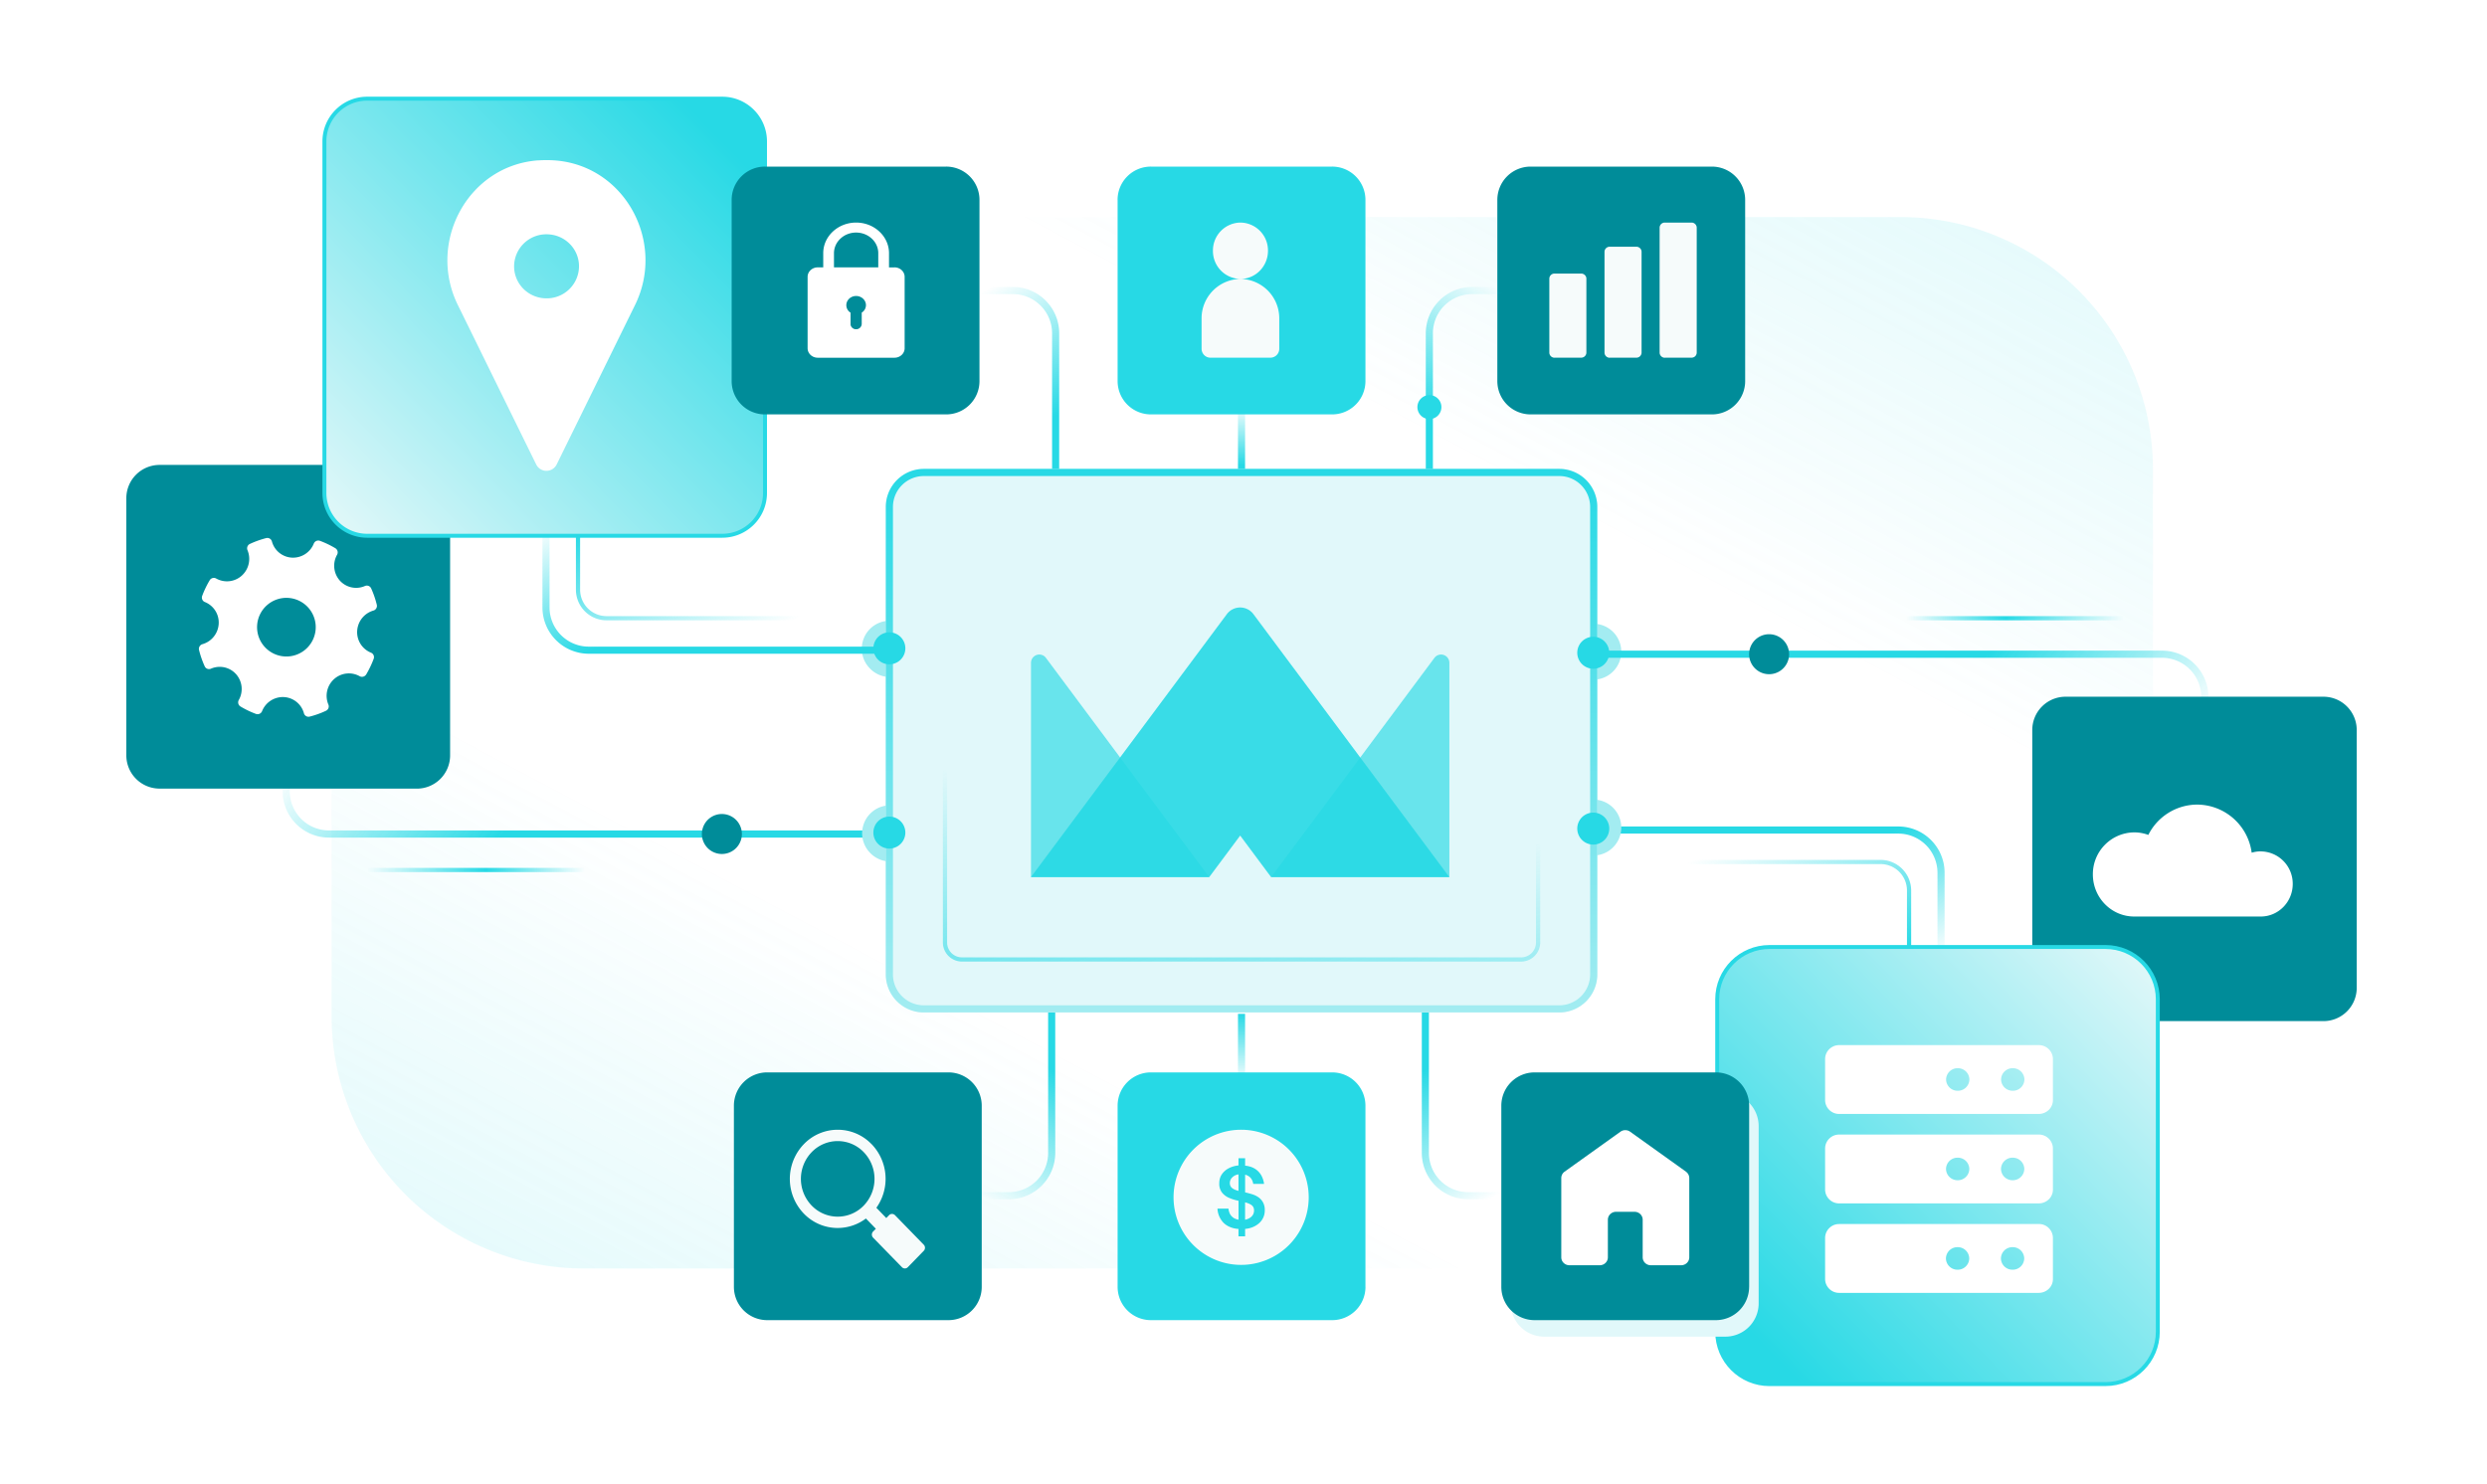 <svg width="630" height="376" viewBox="0 0 630 376" fill="none" xmlns="http://www.w3.org/2000/svg"><path d="M84 118.93A63.93 63.93 0 01147.93 55h333.51a63.93 63.93 0 0163.94 63.93v138.52a63.93 63.93 0 01-63.94 63.93h-333.5A63.93 63.93 0 0184 257.45V118.93z" fill="url(#paint0_linear_6379_22328)" fill-opacity=".6"/><path d="M545.38 257.45a63.93 63.93 0 01-63.94 63.93h-333.5A63.93 63.93 0 0184 257.45V118.93A63.93 63.93 0 01147.93 55h333.51a63.93 63.93 0 0163.94 63.93v138.52z" fill="url(#paint1_linear_6379_22328)" fill-opacity=".6"/><path fill-rule="evenodd" clip-rule="evenodd" d="M313.6 256.87v46.44h1.8v-46.44h-1.8z" fill="url(#paint2_linear_6379_22328)"/><path fill-rule="evenodd" clip-rule="evenodd" d="M315.4 120.03V73.6h-1.8v46.44h1.8z" fill="url(#paint3_linear_6379_22328)"/><path fill-rule="evenodd" clip-rule="evenodd" d="M73.4 187v13.47a9.94 9.94 0 009.94 9.93H226.4v1.81H83.34a11.75 11.75 0 01-11.75-11.75v-13.45h1.81z" fill="url(#paint4_linear_6379_22328)"/><path fill-rule="evenodd" clip-rule="evenodd" d="M93.27 219.89h56.2v1.06h-56.2v-1.06z" fill="url(#paint5_linear_6379_22328)"/><path d="M187.93 211.3a5.06 5.06 0 11-10.13 0 5.06 5.06 0 0110.13 0z" fill="#008C99"/><path fill-rule="evenodd" clip-rule="evenodd" d="M492.6 221.14v54.97h-1.8v-54.97a9.94 9.94 0 00-9.95-9.94h-96.49v-1.8h96.5c6.48 0 11.74 5.25 11.74 11.74z" fill="url(#paint6_linear_6379_22328)"/><path fill-rule="evenodd" clip-rule="evenodd" d="M484.13 225.62v58.6h-1.06v-58.6c0-3.7-3-6.7-6.7-6.7h-100.1v-1.06h100.1a7.76 7.76 0 017.76 7.76z" fill="url(#paint7_linear_6379_22328)"/><g filter="url(#filter0_d_6379_22328)"><path d="M379.3 50.64a8.43 8.43 0 018.43-8.43h45.92a8.43 8.43 0 018.43 8.43v45.92a8.43 8.43 0 01-8.43 8.43h-45.92a8.43 8.43 0 01-8.43-8.43V50.64z" fill="#008C99"/></g><g filter="url(#filter1_d_6379_22328)"><path d="M283.1 50.64a8.43 8.43 0 018.44-8.43h45.91a8.43 8.43 0 018.44 8.43v45.92a8.43 8.43 0 01-8.44 8.43h-45.9a8.43 8.43 0 01-8.44-8.43V50.64z" fill="#27D9E5"/></g><path fill-rule="evenodd" clip-rule="evenodd" d="M239.58 303.84h15.99c6.48 0 11.74-5.25 11.74-11.74v-35.6h-1.8v35.6a9.94 9.94 0 01-9.94 9.94h-16v1.8z" fill="url(#paint8_linear_6379_22328)"/><g filter="url(#filter2_d_6379_22328)"><path d="M248.69 326.04a8.43 8.43 0 01-8.43 8.43h-45.91a8.43 8.43 0 01-8.44-8.43v-45.91a8.43 8.43 0 018.44-8.43h45.9a8.43 8.43 0 018.44 8.43v45.91z" fill="#008C99"/></g><g filter="url(#filter3_d_6379_22328)"><path d="M345.9 326.04a8.43 8.43 0 01-8.44 8.43h-45.91a8.43 8.43 0 01-8.44-8.43v-45.91a8.43 8.43 0 018.44-8.43h45.9a8.43 8.43 0 018.44 8.43v45.91z" fill="#27D9E5"/></g><path fill-rule="evenodd" clip-rule="evenodd" d="M388.92 72.7h-16a11.75 11.75 0 00-11.74 11.74v35.6h1.8v-35.6a9.94 9.94 0 019.94-9.93h16V72.7z" fill="url(#paint9_linear_6379_22328)"/><path fill-rule="evenodd" clip-rule="evenodd" d="M240.58 72.7h15.99c6.49 0 11.74 5.26 11.74 11.74v35.6h-1.8v-35.6a9.94 9.94 0 00-9.94-9.93h-16V72.7z" fill="url(#paint10_linear_6379_22328)"/><path fill-rule="evenodd" clip-rule="evenodd" d="M387.9 303.84h-15.98a11.75 11.75 0 01-11.75-11.74v-35.6h1.8v35.6a9.94 9.94 0 009.95 9.94h15.99v1.8z" fill="url(#paint11_linear_6379_22328)"/><g filter="url(#filter4_d_6379_22328)"><path d="M40.43 199.8a8.43 8.43 0 01-8.43-8.43v-65.15a8.43 8.43 0 018.43-8.43h65.15a8.43 8.43 0 018.44 8.43v65.15a8.43 8.43 0 01-8.44 8.44H40.43z" fill="#008C99"/></g><path d="M230.3 205.93a7.09 7.09 0 11-10.01 10.02 7.09 7.09 0 0110.02-10.02zM230.3 159.25a7.09 7.09 0 11-10.01 10.03 7.09 7.09 0 0110.02-10.03zM396.52 209.93a7.09 7.09 0 1114.17 0 7.09 7.09 0 01-14.17 0zM396.52 165.38a7.09 7.09 0 1114.17 0 7.09 7.09 0 01-14.17 0z" fill="#A3ECF1"/><path fill-rule="evenodd" clip-rule="evenodd" d="M557.62 190.04V176.6a9.94 9.94 0 00-9.94-9.94H404.62v-1.81h143.06c6.49 0 11.75 5.26 11.75 11.75v13.45h-1.81z" fill="url(#paint12_linear_6379_22328)"/><g filter="url(#filter5_d_6379_22328)"><path d="M597 250.28a8.43 8.43 0 01-8.43 8.43h-65.33a8.43 8.43 0 01-8.43-8.43v-65.33a8.43 8.43 0 018.43-8.43h65.33a8.43 8.43 0 018.43 8.43v65.33z" fill="#008C99"/></g><path d="M448.25 350.68A13.25 13.25 0 01435 337.42v-84.24c0-7.32 5.93-13.25 13.25-13.25h85.1c7.33 0 13.26 5.93 13.26 13.25v84.24c0 7.32-5.93 13.25-13.25 13.25h-85.1z" fill="url(#paint13_linear_6379_22328)"/><g filter="url(#filter6_b_6379_22328)"><path fill-rule="evenodd" clip-rule="evenodd" d="M448.25 351.18c-7.6 0-13.75-6.16-13.75-13.76v-84.24c0-7.6 6.15-13.75 13.75-13.75h85.1c7.6 0 13.76 6.16 13.76 13.75v84.24c0 7.6-6.16 13.75-13.75 13.75h-85.11zm-12.75-13.76c0 7.05 5.7 12.75 12.75 12.75h85.1c7.05 0 12.76-5.7 12.76-12.75v-84.24c0-7.04-5.71-12.75-12.75-12.75h-85.11c-7.04 0-12.75 5.7-12.75 12.75v84.24z" fill="#27D9E5"/></g><path fill-rule="evenodd" clip-rule="evenodd" d="M137.41 153.89V98.92h1.8v54.97a9.94 9.94 0 009.95 9.94h96.48v1.8h-96.48a11.75 11.75 0 01-11.75-11.74z" fill="url(#paint14_linear_6379_22328)"/><path fill-rule="evenodd" clip-rule="evenodd" d="M145.89 149.4V90.82h1.06v58.58c0 3.7 3 6.7 6.7 6.7h100.1v1.06h-100.1a7.76 7.76 0 01-7.76-7.76z" fill="url(#paint15_linear_6379_22328)"/><path d="M182.96 25c5.98 0 10.84 4.85 10.84 10.84v89.06c0 5.99-4.86 10.84-10.84 10.84H93.03a10.84 10.84 0 01-10.84-10.84V35.84c0-5.99 4.85-10.84 10.84-10.84h89.93z" fill="url(#paint16_linear_6379_22328)"/><g filter="url(#filter7_b_6379_22328)"><path fill-rule="evenodd" clip-rule="evenodd" d="M182.95 24.5c6.27 0 11.34 5.08 11.34 11.34v89.06c0 6.27-5.07 11.34-11.34 11.34H93.03a11.34 11.34 0 01-11.35-11.34V35.84c0-6.26 5.08-11.34 11.35-11.34h89.92zm10.34 11.34c0-5.71-4.63-10.34-10.34-10.34H93.03a10.34 10.34 0 00-10.35 10.34v89.06c0 5.71 4.64 10.34 10.35 10.34h89.92c5.72 0 10.34-4.63 10.34-10.34V35.84z" fill="#27D9E5"/></g><path d="M136.21 40.65a31.78 31.78 0 014.47 0c17.75 1.42 27.97 20.78 20.2 36.6L141 117.7a2.89 2.89 0 01-5.16 0l-19.88-40.46c-7.77-15.82 2.48-35.18 20.2-36.6h.05zm2.24 34.94a8.16 8.16 0 008.22-8.12c0-4.49-3.67-8.11-8.22-8.11a8.16 8.16 0 00-8.22 8.11c0 4.5 3.67 8.12 8.22 8.12z" fill="#fff"/><path fill-rule="evenodd" clip-rule="evenodd" d="M51.9 152.53a5.59 5.59 0 013.5 5.53 5.7 5.7 0 01-4.12 5.15c-.63.18-1.02.83-.86 1.47.35 1.42.83 2.81 1.44 4.14.27.6.97.86 1.57.6a5.55 5.55 0 016.38 1.4 5.66 5.66 0 01.68 6.53c-.33.58-.13 1.31.44 1.65a23.55 23.55 0 003.89 1.87c.62.23 1.32-.07 1.57-.7a5.66 5.66 0 015.52-3.56 5.55 5.55 0 015.08 4.1 1.2 1.2 0 001.45.85c1.42-.36 2.8-.85 4.13-1.48.6-.28.87-.99.61-1.59a5.7 5.7 0 011.44-6.43 5.6 5.6 0 016.5-.73c.58.32 1.3.1 1.65-.46a24.38 24.38 0 001.88-3.93 1.22 1.22 0 00-.67-1.58 5.59 5.59 0 01-3.5-5.53 5.7 5.7 0 014.12-5.14c.63-.18 1-.84.85-1.47a23.42 23.42 0 00-1.43-4.15 1.2 1.2 0 00-1.58-.6 5.55 5.55 0 01-6.37-1.39 5.66 5.66 0 01-.68-6.53c.33-.59.12-1.32-.45-1.66a23.55 23.55 0 00-3.88-1.86 1.23 1.23 0 00-1.57.69 5.66 5.66 0 01-5.53 3.56 5.55 5.55 0 01-5.08-4.1 1.2 1.2 0 00-1.45-.85c-1.42.37-2.8.86-4.13 1.48-.6.28-.86 1-.6 1.6.9 2.15.4 4.75-1.44 6.42a5.6 5.6 0 01-6.5.74 1.22 1.22 0 00-1.65.46 24.18 24.18 0 00-1.89 3.93c-.23.63.06 1.33.68 1.57zm17.59 13.14a7.43 7.43 0 116.55-13.33 7.43 7.43 0 01-6.55 13.33z" fill="#fff"/><path d="M394.99 118.8a9.64 9.64 0 019.63 9.64v118.43a9.64 9.64 0 01-9.63 9.64H234.03a9.64 9.64 0 01-9.64-9.64V128.44a9.64 9.64 0 019.64-9.64h160.96z" fill="#E1F8FA"/><g filter="url(#filter8_b_6379_22328)"><path fill-rule="evenodd" clip-rule="evenodd" d="M402.81 246.87V128.44c0-4.33-3.5-7.83-7.82-7.83H234.03a7.83 7.83 0 00-7.83 7.83v118.43c0 4.32 3.5 7.83 7.83 7.83h160.96c4.32 0 7.82-3.5 7.82-7.83zm1.81-118.43a9.64 9.64 0 00-9.63-9.64H234.03a9.64 9.64 0 00-9.64 9.64v118.43a9.64 9.64 0 009.64 9.64h160.96a9.64 9.64 0 009.63-9.64V128.44z" fill="url(#paint17_linear_6379_22328)"/></g><path fill-rule="evenodd" clip-rule="evenodd" d="M385.32 131.74a4.84 4.84 0 014.84 4.84v102.2a4.84 4.84 0 01-4.84 4.84H243.69a4.84 4.84 0 01-4.84-4.84v-102.2a4.84 4.84 0 014.84-4.84h141.63zm3.77 4.84a3.77 3.77 0 00-3.77-3.77H243.69a3.77 3.77 0 00-3.77 3.77v102.2a3.77 3.77 0 003.77 3.78h141.63a3.77 3.77 0 003.77-3.78v-102.2z" fill="url(#paint18_linear_6379_22328)"/><path d="M322.02 222.21l41.36-55.55a2.1 2.1 0 013.77 1.25v54.3h-45.13zM306.3 222.21l-41.36-55.55a2.1 2.1 0 00-3.77 1.25v54.3h45.13z" fill="#27D9E5" fill-opacity=".65"/><path d="M314.16 211.7l7.82 10.51h45.16l-49.63-66.62a4.2 4.2 0 00-6.72 0l-49.62 66.62h45.16l7.83-10.51z" fill="#27D9E5" fill-opacity=".9"/><path d="M516.44 264.79h-50.5a3.55 3.55 0 00-3.61 3.48v10.47a3.55 3.55 0 003.6 3.49h50.51c1.99 0 3.6-1.56 3.6-3.49v-10.47a3.55 3.55 0 00-3.6-3.48zm-20.5 11.56a2.9 2.9 0 01-2.96-2.85 2.9 2.9 0 012.95-2.86 2.9 2.9 0 012.95 2.86 2.9 2.9 0 01-2.95 2.85zm13.92 0a2.9 2.9 0 01-2.95-2.85 2.9 2.9 0 012.95-2.86 2.9 2.9 0 012.96 2.86 2.9 2.9 0 01-2.96 2.85zm6.56 11.1h-50.49a3.55 3.55 0 00-3.6 3.49v10.47a3.55 3.55 0 003.6 3.48h50.51c1.99 0 3.6-1.56 3.6-3.48v-10.47a3.55 3.55 0 00-3.6-3.49h-.02zm-20.51 11.57a2.9 2.9 0 01-2.95-2.86 2.9 2.9 0 012.95-2.85 2.9 2.9 0 012.95 2.85 2.9 2.9 0 01-2.95 2.86zm13.93 0a2.9 2.9 0 01-2.95-2.86 2.9 2.9 0 012.95-2.85 2.9 2.9 0 012.95 2.85 2.9 2.9 0 01-2.95 2.86zm6.56 11.1h-50.47a3.55 3.55 0 00-3.6 3.49v10.47a3.55 3.55 0 003.6 3.48h50.51c1.99 0 3.6-1.56 3.6-3.48V313.6a3.55 3.55 0 00-3.6-3.49h-.04zm-20.51 11.57a2.9 2.9 0 01-2.95-2.86 2.9 2.9 0 012.95-2.85 2.9 2.9 0 012.95 2.85 2.9 2.9 0 01-2.95 2.86zm13.93 0a2.9 2.9 0 01-2.95-2.86 2.9 2.9 0 012.95-2.85 2.9 2.9 0 012.95 2.85 2.9 2.9 0 01-2.95 2.86z" fill="#fff"/><path fill-rule="evenodd" clip-rule="evenodd" d="M537.76 157.16h-56.2v-1.06h56.2v1.06z" fill="url(#paint19_linear_6379_22328)"/><path d="M399.55 209.93a4.05 4.05 0 118.1 0 4.05 4.05 0 01-8.1 0zM399.55 165.38a4.05 4.05 0 118.1 0 4.05 4.05 0 01-8.1 0z" fill="#27D9E5"/><path d="M443.08 165.75a5.06 5.06 0 1110.13 0 5.06 5.06 0 01-10.13 0z" fill="#008C99"/><path d="M221.24 210.94a4.05 4.05 0 118.1 0 4.05 4.05 0 01-8.1 0zM221.24 164.26a4.05 4.05 0 118.1 0 4.05 4.05 0 01-8.1 0z" fill="#27D9E5"/><g filter="url(#filter9_b_6379_22328)"><path d="M572.68 215.7c-.8 0-1.56.12-2.29.34a14.02 14.02 0 00-13.8-12.19 13.9 13.9 0 00-12.38 7.68 10.3 10.3 0 00-3.57-.64 10.57 10.57 0 00-10.48 10.66c0 5.89 4.7 10.66 10.48 10.66h32.04c4.48 0 8.11-3.7 8.11-8.25a8.18 8.18 0 00-8.1-8.25z" fill="#fff"/></g><g filter="url(#filter10_d_6379_22328)"><path d="M443.09 325.4a8.43 8.43 0 01-8.44 8.43h-45.9a8.43 8.43 0 01-8.44-8.44v-44.9a8.43 8.43 0 018.43-8.43h45.91a8.43 8.43 0 018.44 8.43v44.9z" fill="#E1F8FA"/></g><g filter="url(#filter11_d_6379_22328)"><path d="M443.08 326.04a8.43 8.43 0 01-8.43 8.43h-45.91a8.43 8.43 0 01-8.43-8.43v-45.91a8.43 8.43 0 018.43-8.43h45.91a8.43 8.43 0 018.44 8.43v45.91z" fill="#008C99"/></g><path d="M427.09 296.85l-14.16-10.13a2.1 2.1 0 00-2.43 0l-14.16 10.13a2 2 0 00-.84 1.63v20.07c0 1.11.92 2.01 2.05 2.01h7.7c1.13 0 2.05-.9 2.05-2v-9.53c0-1.1.92-2.01 2.06-2.01h4.7c1.14 0 2.06.9 2.06 2.01v9.52c0 1.11.92 2.01 2.06 2.01h7.68c1.14 0 2.06-.9 2.06-2v-20.08c0-.65-.32-1.25-.85-1.63h.02z" fill="#fff"/><path d="M220.78 289.88a11.9 11.9 0 00-17.15 0 12.68 12.68 0 000 17.6 11.89 11.89 0 0015.72 1.24l2.52 2.6-.7.7a1.12 1.12 0 000 1.55l7.3 7.48c.41.43 1.09.43 1.5 0l4.03-4.14c.42-.43.42-1.12 0-1.55l-7.28-7.48a1.05 1.05 0 00-1.51 0l-.7.72L222 306a12.67 12.67 0 00-1.21-16.12zm-15.17 15.56a9.75 9.75 0 010-13.53 9.15 9.15 0 0113.19 0 9.75 9.75 0 010 13.53 9.15 9.15 0 01-13.19 0z" fill="#F6FBFB"/><path d="M231.44 89a14.68 14.68 0 00-18.2-22.73L201.84 55.3a1.4 1.4 0 00-1.99.03l-3.2 3.32a1.4 1.4 0 00.04 1.99l11.38 10.98a14.68 14.68 0 0023.36 17.4zm-18.68-1.78a11.69 11.69 0 1116.23-16.82 11.69 11.69 0 01-16.23 16.82z" fill="#008C99"/><path d="M407.76 90.62h6.77a1.3 1.3 0 001.31-1.3V63.8c0-.7-.59-1.29-1.3-1.29h-6.78a1.3 1.3 0 00-1.31 1.3v25.53c0 .7.59 1.3 1.31 1.3zm13.97 0h6.77a1.3 1.3 0 001.31-1.3V57.69c0-.71-.59-1.3-1.31-1.3h-6.77a1.3 1.3 0 00-1.32 1.3v31.65c0 .7.6 1.3 1.32 1.3zm-27.95 0h6.77c.72 0 1.31-.58 1.31-1.3V70.6c0-.7-.59-1.29-1.31-1.29h-6.77a1.3 1.3 0 00-1.31 1.3v18.72c0 .7.59 1.3 1.3 1.3z" fill="#F6FBFB"/><g filter="url(#filter12_d_6379_22328)"><path d="M185.34 50.64a8.43 8.43 0 018.44-8.43h45.9a8.43 8.43 0 018.44 8.43v45.92a8.43 8.43 0 01-8.43 8.43h-45.91a8.43 8.43 0 01-8.44-8.43V50.64z" fill="#008C99"/></g><path d="M226.59 67.75h-1.39v-3.6c0-4.28-3.74-7.76-8.33-7.76-4.6 0-8.33 3.48-8.33 7.75v3.6h-1.39c-1.42 0-2.57 1.08-2.57 2.4v18.09c0 1.32 1.15 2.4 2.57 2.4h19.44c1.42 0 2.57-1.08 2.57-2.4V70.14c0-1.32-1.15-2.4-2.57-2.4zm-8.3 11.47v2.88a1.4 1.4 0 01-1.41 1.32 1.4 1.4 0 01-1.4-1.06 1.35 1.35 0 01-.02-.26v-2.88a2.23 2.23 0 01-1.07-1.9c0-.8.43-1.51 1.09-1.93a2.62 2.62 0 012.78 0c.66.42 1.1 1.12 1.1 1.92a2.23 2.23 0 01-1.08 1.9zm-7.03-11.47v-3.6c0-2.89 2.52-5.23 5.6-5.23 3.1 0 5.62 2.34 5.62 5.22v3.6h-11.22z" fill="#fff"/><path d="M365.13 102.97a3.04 3.04 0 11-6.07 0 3.04 3.04 0 016.07 0z" fill="#27D9E5"/><path d="M321.2 63.53a7.06 7.06 0 00-6.97-7.14 7.06 7.06 0 00-6.97 7.14 7.06 7.06 0 006.97 7.14c3.84 0 6.97-3.2 6.97-7.14zm-6.97 7.14a9.98 9.98 0 00-9.85 10.1v7.57c0 1.26 1 2.28 2.22 2.28h15.24a2.25 2.25 0 002.22-2.28v-7.58a9.98 9.98 0 00-9.85-10.09h.02zM311.54 299.75c0 .5.18.91.53 1.22.35.3.9.55 1.66.75v-4.18a2.8 2.8 0 00-1.6.78 2 2 0 00-.59 1.43zm5.54 5.6c-.4-.3-.96-.54-1.68-.73v4.41c.66-.13 1.21-.4 1.64-.81.42-.42.63-.93.63-1.54 0-.6-.2-1.02-.6-1.33zm-2.68-19.12a17.12 17.12 0 100 34.24 17.12 17.12 0 000-34.24zm5.37 22.7c-.42.68-1 1.22-1.75 1.64-.75.43-1.62.7-2.61.79v1.88h-1.68v-1.88a6.5 6.5 0 01-2.6-.69c-.67-.36-1.19-.8-1.56-1.3a5.52 5.52 0 01-1.16-3.15h2.78c.07.5.18.9.34 1.24.15.34.4.65.75.94.35.3.83.5 1.46.62v-4.77l-.13-.05a11.5 11.5 0 01-2.3-.73 4.5 4.5 0 01-1.77-1.35 3.64 3.64 0 01-.68-2.3c0-.9.22-1.67.67-2.32a4.71 4.71 0 011.77-1.53c.73-.38 1.55-.61 2.43-.7v-1.83h1.68v1.89c.92.1 1.67.32 2.27.66a4.71 4.71 0 012.15 2.49c.17.41.3.9.38 1.47h-2.74c-.07-.38-.17-.7-.3-.97a2.67 2.67 0 00-.61-.79 2.73 2.73 0 00-1.15-.57v4.47l.23.06c.52.12 1.06.27 1.61.44a5.9 5.9 0 011.54.75c.47.33.86.76 1.15 1.29a4 4 0 01.45 2c0 .86-.2 1.63-.63 2.3z" fill="#F6FBFB"/><defs><linearGradient id="paint0_linear_6379_22328" x1="-171.73" y1="622.93" x2="234.72" y2="-145.34" gradientUnits="userSpaceOnUse"><stop stop-color="#A3ECF1"/><stop offset=".6" stop-color="#27D9E5" stop-opacity="0"/></linearGradient><linearGradient id="paint1_linear_6379_22328" x1="801.11" y1="-246.55" x2="394.66" y2="521.72" gradientUnits="userSpaceOnUse"><stop stop-color="#A3ECF1"/><stop offset=".6" stop-color="#27D9E5" stop-opacity="0"/></linearGradient><linearGradient id="paint2_linear_6379_22328" x1="314.5" y1="208.13" x2="314.5" y2="326.6" gradientUnits="userSpaceOnUse"><stop offset=".41" stop-color="#27D9E5"/><stop offset=".56" stop-color="#27D9E5" stop-opacity="0"/></linearGradient><linearGradient id="paint3_linear_6379_22328" x1="314.5" y1="168.78" x2="314.5" y2="50.31" gradientUnits="userSpaceOnUse"><stop offset=".43" stop-color="#27D9E5"/><stop offset=".56" stop-color="#27D9E5" stop-opacity="0"/></linearGradient><linearGradient id="paint4_linear_6379_22328" x1="61.98" y1="178.55" x2="149.42" y2="270.97" gradientUnits="userSpaceOnUse"><stop offset=".15" stop-color="#27D9E5" stop-opacity="0"/><stop offset=".54" stop-color="#27D9E5"/></linearGradient><linearGradient id="paint5_linear_6379_22328" x1="174.54" y1="219.42" x2="54.7" y2="220.54" gradientUnits="userSpaceOnUse"><stop offset=".22" stop-color="#27D9E5" stop-opacity="0"/><stop offset=".43" stop-color="#27D9E5"/><stop offset=".68" stop-color="#27D9E5" stop-opacity="0"/></linearGradient><linearGradient id="paint6_linear_6379_22328" x1="515.67" y1="311.26" x2="446.66" y2="147.01" gradientUnits="userSpaceOnUse"><stop offset=".41" stop-color="#27D9E5" stop-opacity="0"/><stop offset=".6" stop-color="#27D9E5"/></linearGradient><linearGradient id="paint7_linear_6379_22328" x1="279.57" y1="159.16" x2="376.03" y2="341.56" gradientUnits="userSpaceOnUse"><stop offset=".59" stop-color="#27D9E5" stop-opacity="0"/><stop offset=".81" stop-color="#27D9E5"/></linearGradient><linearGradient id="paint8_linear_6379_22328" x1="266.41" y1="254.48" x2="222.36" y2="324.71" gradientUnits="userSpaceOnUse"><stop offset=".17" stop-color="#27D9E5"/><stop offset=".61" stop-color="#27D9E5" stop-opacity="0"/></linearGradient><linearGradient id="paint9_linear_6379_22328" x1="362.08" y1="122.06" x2="406.13" y2="51.83" gradientUnits="userSpaceOnUse"><stop offset=".17" stop-color="#27D9E5"/><stop offset=".61" stop-color="#27D9E5" stop-opacity="0"/></linearGradient><linearGradient id="paint10_linear_6379_22328" x1="267.41" y1="122.06" x2="223.37" y2="51.83" gradientUnits="userSpaceOnUse"><stop offset=".17" stop-color="#27D9E5"/><stop offset=".61" stop-color="#27D9E5" stop-opacity="0"/></linearGradient><linearGradient id="paint11_linear_6379_22328" x1="361.07" y1="254.48" x2="405.12" y2="324.71" gradientUnits="userSpaceOnUse"><stop offset=".17" stop-color="#27D9E5"/><stop offset=".61" stop-color="#27D9E5" stop-opacity="0"/></linearGradient><linearGradient id="paint12_linear_6379_22328" x1="569.04" y1="198.5" x2="481.6" y2="106.08" gradientUnits="userSpaceOnUse"><stop offset=".15" stop-color="#27D9E5" stop-opacity="0"/><stop offset=".54" stop-color="#27D9E5"/></linearGradient><linearGradient id="paint13_linear_6379_22328" x1="402.66" y1="393.46" x2="583.55" y2="217.03" gradientUnits="userSpaceOnUse"><stop offset=".27" stop-color="#27D9E5"/><stop offset=".88" stop-color="#F6FBFB"/></linearGradient><linearGradient id="paint14_linear_6379_22328" x1="114.33" y1="63.77" x2="183.35" y2="228.01" gradientUnits="userSpaceOnUse"><stop offset=".41" stop-color="#27D9E5" stop-opacity="0"/><stop offset=".6" stop-color="#27D9E5"/></linearGradient><linearGradient id="paint15_linear_6379_22328" x1="350.45" y1="215.86" x2="253.98" y2="33.46" gradientUnits="userSpaceOnUse"><stop offset=".59" stop-color="#27D9E5" stop-opacity="0"/><stop offset=".81" stop-color="#27D9E5"/></linearGradient><linearGradient id="paint16_linear_6379_22328" x1="226.14" y1="-17.79" x2="45.25" y2="158.64" gradientUnits="userSpaceOnUse"><stop offset=".27" stop-color="#27D9E5"/><stop offset=".88" stop-color="#F6FBFB"/></linearGradient><linearGradient id="paint17_linear_6379_22328" x1="315" y1="257" x2="315" y2="119" gradientUnits="userSpaceOnUse"><stop stop-color="#A3ECF1"/><stop offset="1" stop-color="#27D9E5"/></linearGradient><linearGradient id="paint18_linear_6379_22328" x1="484.99" y1="172.76" x2="468.54" y2="305.63" gradientUnits="userSpaceOnUse"><stop offset=".39" stop-color="#27D9E5" stop-opacity="0"/><stop offset="1" stop-color="#27D9E5"/></linearGradient><linearGradient id="paint19_linear_6379_22328" x1="456.49" y1="157.63" x2="576.32" y2="156.51" gradientUnits="userSpaceOnUse"><stop offset=".22" stop-color="#27D9E5" stop-opacity="0"/><stop offset=".43" stop-color="#27D9E5"/><stop offset=".68" stop-color="#27D9E5" stop-opacity="0"/></linearGradient><filter id="filter0_d_6379_22328" x="368.64" y="31.56" width="84.09" height="84.09" filterUnits="userSpaceOnUse" color-interpolation-filters="sRGB"><feFlood flood-opacity="0" result="BackgroundImageFix"/><feColorMatrix in="SourceAlpha" values="0 0 0 0 0 0 0 0 0 0 0 0 0 0 0 0 0 0 127 0" result="hardAlpha"/><feOffset/><feGaussianBlur stdDeviation="5.33"/><feComposite in2="hardAlpha" operator="out"/><feColorMatrix values="0 0 0 0 0 0 0 0 0 0 0 0 0 0 0 0 0 0 0.15 0"/><feBlend in2="BackgroundImageFix" result="effect1_dropShadow_6379_22328"/><feBlend in="SourceGraphic" in2="effect1_dropShadow_6379_22328" result="shape"/></filter><filter id="filter1_d_6379_22328" x="272.45" y="31.56" width="84.09" height="84.09" filterUnits="userSpaceOnUse" color-interpolation-filters="sRGB"><feFlood flood-opacity="0" result="BackgroundImageFix"/><feColorMatrix in="SourceAlpha" values="0 0 0 0 0 0 0 0 0 0 0 0 0 0 0 0 0 0 127 0" result="hardAlpha"/><feOffset/><feGaussianBlur stdDeviation="5.33"/><feComposite in2="hardAlpha" operator="out"/><feColorMatrix values="0 0 0 0 0 0 0 0 0 0 0 0 0 0 0 0 0 0 0.15 0"/><feBlend in2="BackgroundImageFix" result="effect1_dropShadow_6379_22328"/><feBlend in="SourceGraphic" in2="effect1_dropShadow_6379_22328" result="shape"/></filter><filter id="filter2_d_6379_22328" x="175.26" y="261.04" width="84.09" height="84.09" filterUnits="userSpaceOnUse" color-interpolation-filters="sRGB"><feFlood flood-opacity="0" result="BackgroundImageFix"/><feColorMatrix in="SourceAlpha" values="0 0 0 0 0 0 0 0 0 0 0 0 0 0 0 0 0 0 127 0" result="hardAlpha"/><feOffset/><feGaussianBlur stdDeviation="5.33"/><feComposite in2="hardAlpha" operator="out"/><feColorMatrix values="0 0 0 0 0 0 0 0 0 0 0 0 0 0 0 0 0 0 0.15 0"/><feBlend in2="BackgroundImageFix" result="effect1_dropShadow_6379_22328"/><feBlend in="SourceGraphic" in2="effect1_dropShadow_6379_22328" result="shape"/></filter><filter id="filter3_d_6379_22328" x="272.46" y="261.04" width="84.09" height="84.09" filterUnits="userSpaceOnUse" color-interpolation-filters="sRGB"><feFlood flood-opacity="0" result="BackgroundImageFix"/><feColorMatrix in="SourceAlpha" values="0 0 0 0 0 0 0 0 0 0 0 0 0 0 0 0 0 0 127 0" result="hardAlpha"/><feOffset/><feGaussianBlur stdDeviation="5.33"/><feComposite in2="hardAlpha" operator="out"/><feColorMatrix values="0 0 0 0 0 0 0 0 0 0 0 0 0 0 0 0 0 0 0.15 0"/><feBlend in2="BackgroundImageFix" result="effect1_dropShadow_6379_22328"/><feBlend in="SourceGraphic" in2="effect1_dropShadow_6379_22328" result="shape"/></filter><filter id="filter4_d_6379_22328" x="21.34" y="107.14" width="103.33" height="103.33" filterUnits="userSpaceOnUse" color-interpolation-filters="sRGB"><feFlood flood-opacity="0" result="BackgroundImageFix"/><feColorMatrix in="SourceAlpha" values="0 0 0 0 0 0 0 0 0 0 0 0 0 0 0 0 0 0 127 0" result="hardAlpha"/><feOffset/><feGaussianBlur stdDeviation="5.33"/><feComposite in2="hardAlpha" operator="out"/><feColorMatrix values="0 0 0 0 0 0 0 0 0 0 0 0 0 0 0 0 0 0 0.15 0"/><feBlend in2="BackgroundImageFix" result="effect1_dropShadow_6379_22328"/><feBlend in="SourceGraphic" in2="effect1_dropShadow_6379_22328" result="shape"/></filter><filter id="filter5_d_6379_22328" x="504.15" y="165.86" width="103.5" height="103.5" filterUnits="userSpaceOnUse" color-interpolation-filters="sRGB"><feFlood flood-opacity="0" result="BackgroundImageFix"/><feColorMatrix in="SourceAlpha" values="0 0 0 0 0 0 0 0 0 0 0 0 0 0 0 0 0 0 127 0" result="hardAlpha"/><feOffset/><feGaussianBlur stdDeviation="5.33"/><feComposite in2="hardAlpha" operator="out"/><feColorMatrix values="0 0 0 0 0 0 0 0 0 0 0 0 0 0 0 0 0 0 0.15 0"/><feBlend in2="BackgroundImageFix" result="effect1_dropShadow_6379_22328"/><feBlend in="SourceGraphic" in2="effect1_dropShadow_6379_22328" result="shape"/></filter><filter id="filter6_b_6379_22328" x="429.68" y="234.61" width="122.25" height="121.38" filterUnits="userSpaceOnUse" color-interpolation-filters="sRGB"><feFlood flood-opacity="0" result="BackgroundImageFix"/><feGaussianBlur in="BackgroundImageFix" stdDeviation="2.41"/><feComposite in2="SourceAlpha" operator="in" result="effect1_backgroundBlur_6379_22328"/><feBlend in="SourceGraphic" in2="effect1_backgroundBlur_6379_22328" result="shape"/></filter><filter id="filter7_b_6379_22328" x="63.61" y="6.43" width="148.75" height="147.89" filterUnits="userSpaceOnUse" color-interpolation-filters="sRGB"><feFlood flood-opacity="0" result="BackgroundImageFix"/><feGaussianBlur in="BackgroundImageFix" stdDeviation="9.04"/><feComposite in2="SourceAlpha" operator="in" result="effect1_backgroundBlur_6379_22328"/><feBlend in="SourceGraphic" in2="effect1_backgroundBlur_6379_22328" result="shape"/></filter><filter id="filter8_b_6379_22328" x="206.32" y="100.73" width="216.37" height="173.85" filterUnits="userSpaceOnUse" color-interpolation-filters="sRGB"><feFlood flood-opacity="0" result="BackgroundImageFix"/><feGaussianBlur in="BackgroundImageFix" stdDeviation="9.04"/><feComposite in2="SourceAlpha" operator="in" result="effect1_backgroundBlur_6379_22328"/><feBlend in="SourceGraphic" in2="effect1_backgroundBlur_6379_22328" result="shape"/></filter><filter id="filter9_b_6379_22328" x="512.1" y="185.78" width="86.77" height="64.49" filterUnits="userSpaceOnUse" color-interpolation-filters="sRGB"><feFlood flood-opacity="0" result="BackgroundImageFix"/><feGaussianBlur in="BackgroundImageFix" stdDeviation="9.04"/><feComposite in2="SourceAlpha" operator="in" result="effect1_backgroundBlur_6379_22328"/><feBlend in="SourceGraphic" in2="effect1_backgroundBlur_6379_22328" result="shape"/></filter><filter id="filter10_d_6379_22328" x="370.67" y="264.83" width="86.87" height="85.86" filterUnits="userSpaceOnUse" color-interpolation-filters="sRGB"><feFlood flood-opacity="0" result="BackgroundImageFix"/><feColorMatrix in="SourceAlpha" values="0 0 0 0 0 0 0 0 0 0 0 0 0 0 0 0 0 0 127 0" result="hardAlpha"/><feOffset dx="2.41" dy="4.82"/><feGaussianBlur stdDeviation="6.02"/><feComposite in2="hardAlpha" operator="out"/><feColorMatrix values="0 0 0 0 0 0 0 0 0 0 0 0 0 0 0 0 0 0 0.15 0"/><feBlend in2="BackgroundImageFix" result="effect1_dropShadow_6379_22328"/><feBlend in="SourceGraphic" in2="effect1_dropShadow_6379_22328" result="shape"/></filter><filter id="filter11_d_6379_22328" x="369.65" y="261.04" width="84.09" height="84.09" filterUnits="userSpaceOnUse" color-interpolation-filters="sRGB"><feFlood flood-opacity="0" result="BackgroundImageFix"/><feColorMatrix in="SourceAlpha" values="0 0 0 0 0 0 0 0 0 0 0 0 0 0 0 0 0 0 127 0" result="hardAlpha"/><feOffset/><feGaussianBlur stdDeviation="5.33"/><feComposite in2="hardAlpha" operator="out"/><feColorMatrix values="0 0 0 0 0 0 0 0 0 0 0 0 0 0 0 0 0 0 0.15 0"/><feBlend in2="BackgroundImageFix" result="effect1_dropShadow_6379_22328"/><feBlend in="SourceGraphic" in2="effect1_dropShadow_6379_22328" result="shape"/></filter><filter id="filter12_d_6379_22328" x="174.69" y="31.56" width="84.09" height="84.09" filterUnits="userSpaceOnUse" color-interpolation-filters="sRGB"><feFlood flood-opacity="0" result="BackgroundImageFix"/><feColorMatrix in="SourceAlpha" values="0 0 0 0 0 0 0 0 0 0 0 0 0 0 0 0 0 0 127 0" result="hardAlpha"/><feOffset/><feGaussianBlur stdDeviation="5.33"/><feComposite in2="hardAlpha" operator="out"/><feColorMatrix values="0 0 0 0 0 0 0 0 0 0 0 0 0 0 0 0 0 0 0.15 0"/><feBlend in2="BackgroundImageFix" result="effect1_dropShadow_6379_22328"/><feBlend in="SourceGraphic" in2="effect1_dropShadow_6379_22328" result="shape"/></filter></defs></svg>